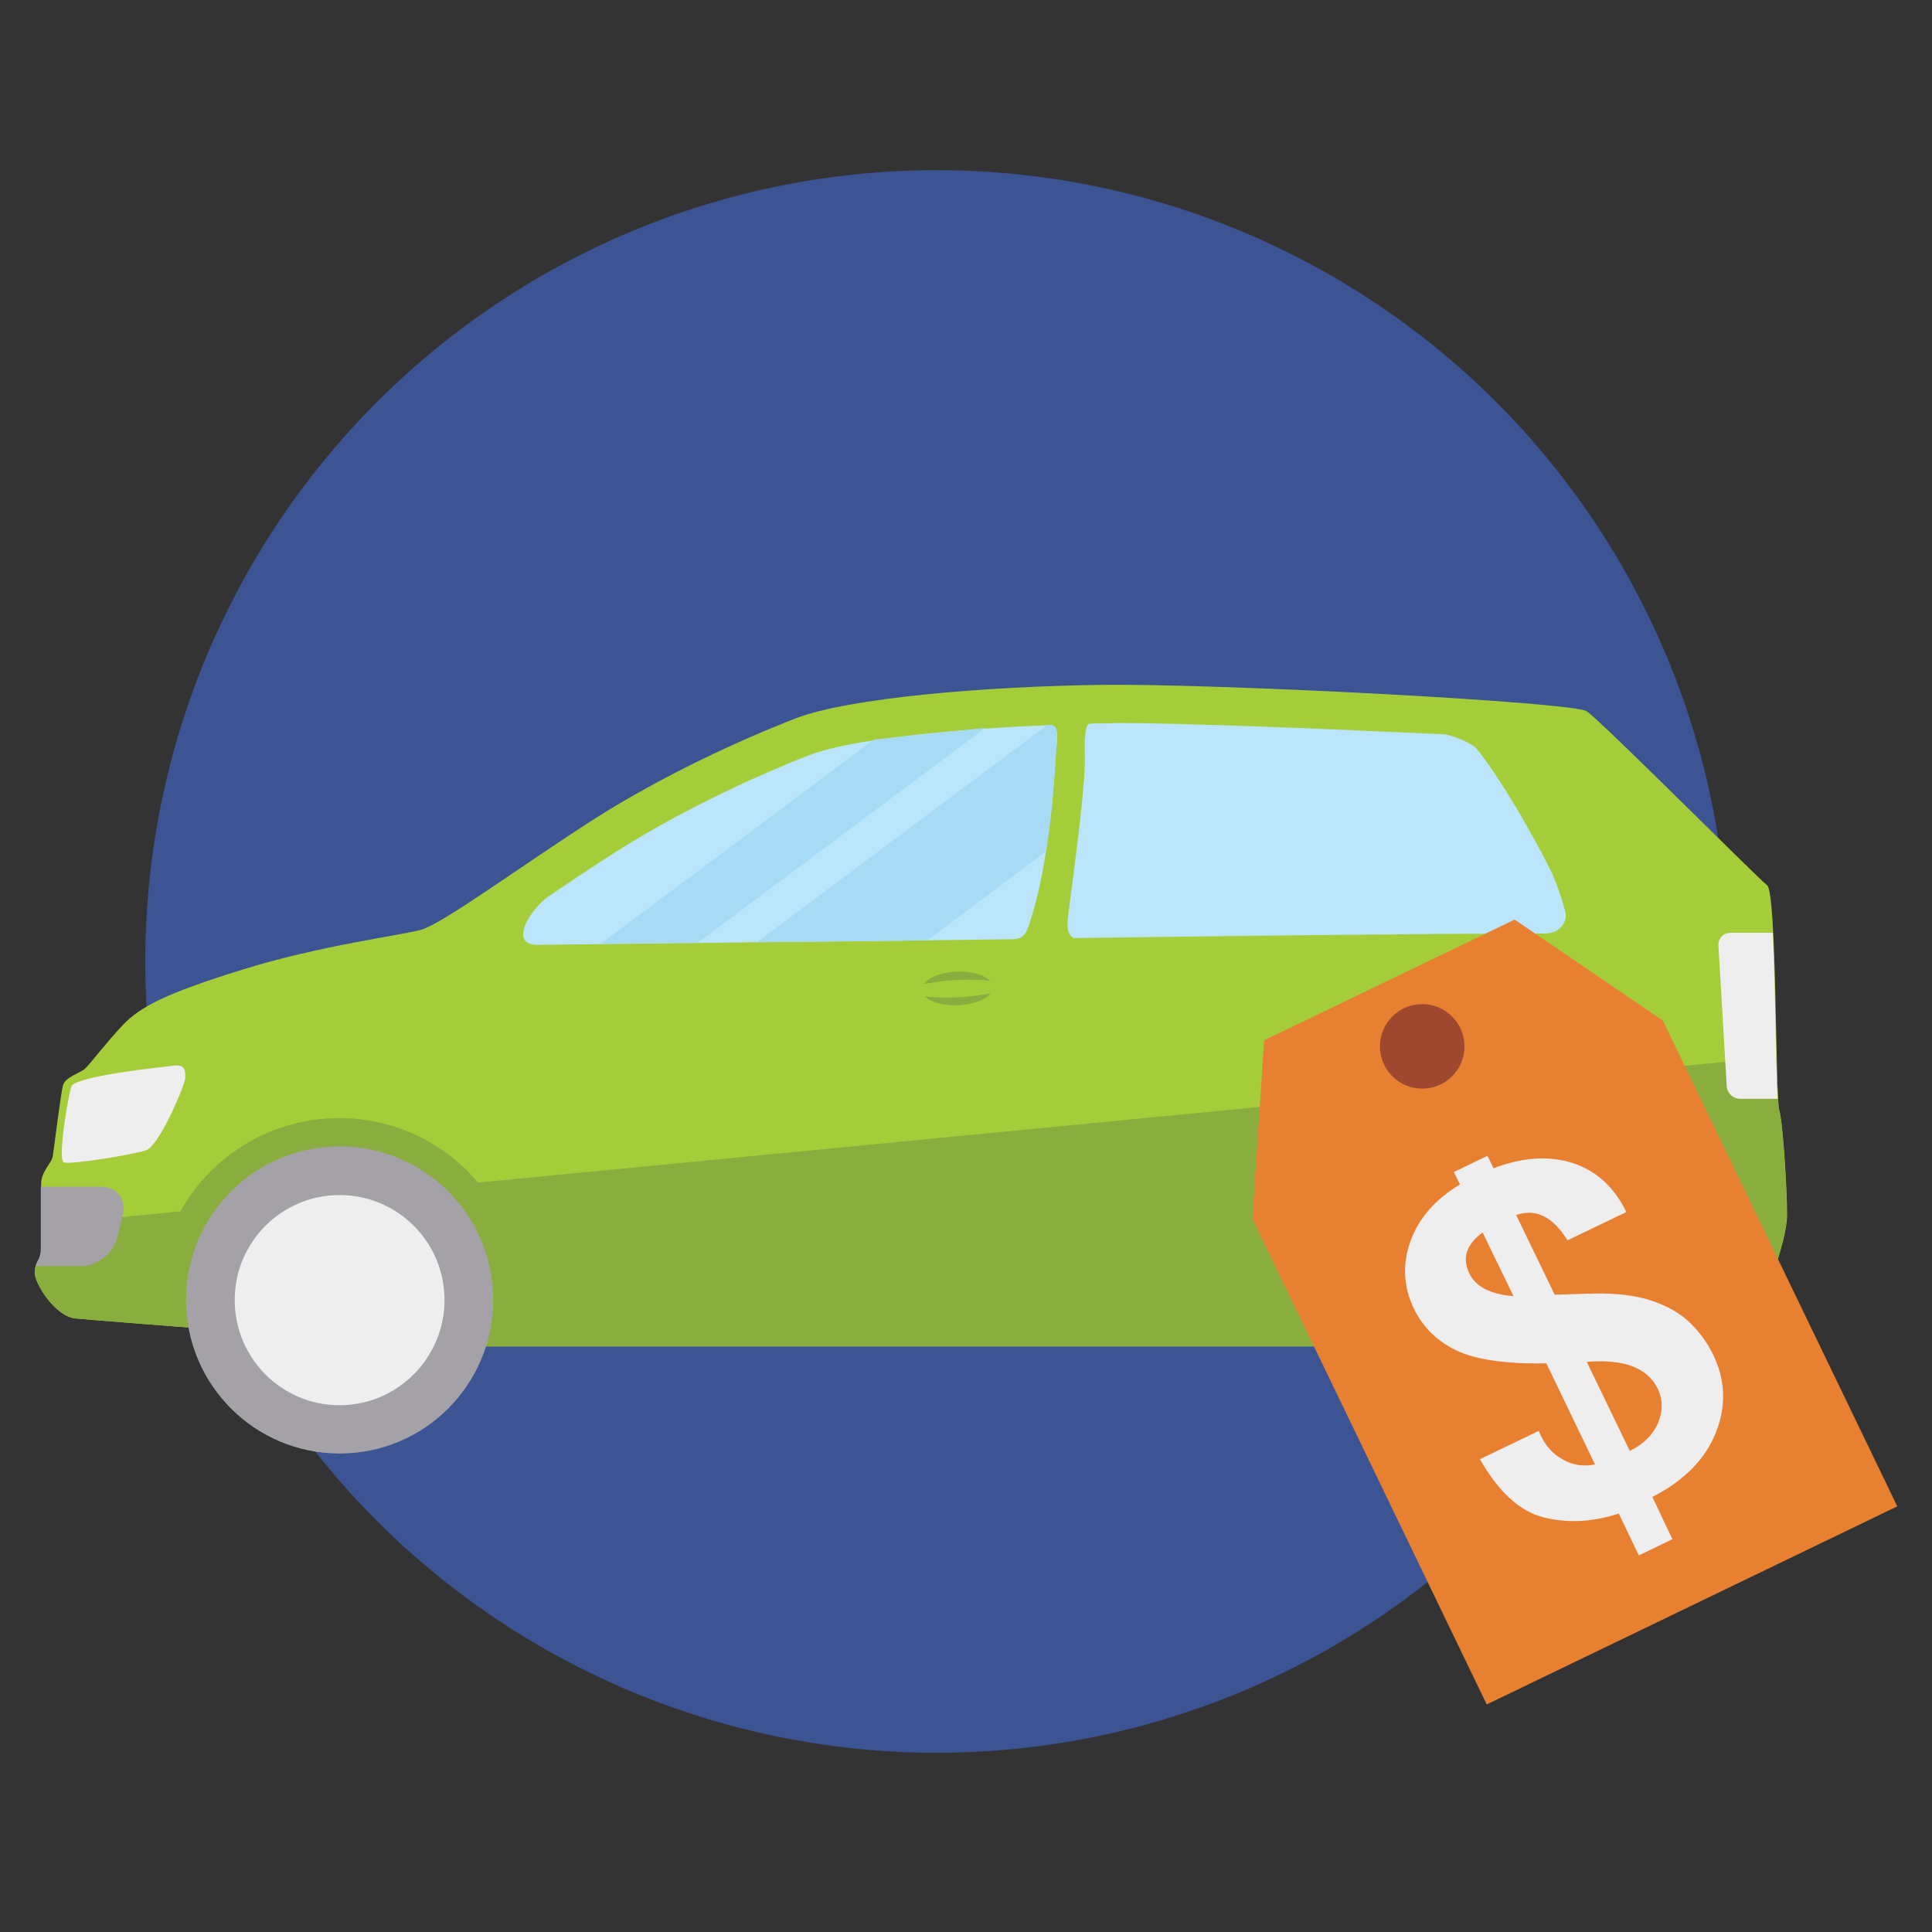 <?xml version="1.0" encoding="UTF-8"?>
<!-- Generator: Adobe Illustrator 26.0.3, SVG Export Plug-In . SVG Version: 6.00 Build 0)  -->
<svg xmlns="http://www.w3.org/2000/svg" xmlns:xlink="http://www.w3.org/1999/xlink" version="1.1" x="0px" y="0px" viewBox="0 0 512 512" style="enable-background:new 0 0 512 512;" xml:space="preserve">
<rect x="0" y="0" width="512" height="512" fill="#333333" stroke="none"/>
<style type="text/css">
	.st0{fill:#3C5494;}
	.st1{fill:#A5CD39;}
	.st2{fill:#89AD3F;}
	.st3{fill:#A4A2A7;}
	.st4{fill:#EFEEEE;}
	.st5{fill:#BAE5FA;}
	.st6{fill:#A7DAF5;}
	.st7{fill:#E88032;}
	.st8{fill:#9E4830;}
</style>
<g id="BULINE">
	<g id="XMLID_00000018945766531132496830000002501055563664751756_">
		<circle class="st0" cx="248.2" cy="254.8" r="209.7"></circle>
	</g>
</g>
<g id="Icons">
	<g>
		<g>
			<path class="st1" d="M10.9,313.7c0,5.9,0,14.6,0,17.4s-1.7,3.4-1.7,6.2s5.3,11.5,10.8,12.1c5.5,0.6,94.4,7.4,100.2,7.4     c5.7,0,262.5,0,270.5,0c0,0,73.3-8.1,74.8-9.3c1.5-1.3,8.1-18.5,8.1-25.5s-1.1-24.6-2.1-27.8s-0.6-57.7-3.2-59.6     c-2.5-1.9-43.9-43.5-47.8-46.1c-3.8-2.5-98.1-7.4-128.6-7s-66.9,3.4-81.1,8.9c-14.2,5.5-34.8,14.9-53.1,26.5     c-18.3,11.7-40.5,28-46.1,29.5c-5.5,1.5-27,4.2-47.5,10.6c-20.6,6.4-27,9.9-31.5,14.6s-9,10.8-10.3,11.8c-1.3,1-5,2.1-5.6,4.2     c-0.6,2.1-2.4,16.9-2.7,18.7C13.8,308.2,10.9,310.4,10.9,313.7z"></path>
			<path class="st2" d="M473.5,322c0,7-6.6,24.2-8.1,25.5c-1.5,1.3-74.8,9.3-74.8,9.3H120.2c-5.7,0-94.6-6.8-100.2-7.4     c-5.5-0.6-10.8-9.3-10.8-12.1c0-2.8,1.7-3.4,1.7-6.2v-6.5l459.9-44.5c0.2,7.4,0.4,13.1,0.7,14C472.5,297.4,473.5,315,473.5,322z"></path>
			<g>
				<path class="st2" d="M136.5,356.8c1-3.9,1.6-8,1.6-12.3c0-26.6-21.6-48.2-48.2-48.2c-26.6,0-48.2,21.6-48.2,48.2      c0,2.3,0.2,4.5,0.5,6.7c28.4,2.2,73.8,5.6,77.9,5.6C121,356.8,126.9,356.8,136.5,356.8z"></path>
				<path class="st2" d="M415.5,296.3c-26.6,0-48.2,21.6-48.2,48.2c0,4.3,0.6,8.4,1.6,12.3c12.4,0,20.4,0,21.7,0      c0,0,61.4-6.7,72.9-8.9c0.1-1.1,0.2-2.3,0.2-3.4C463.8,317.9,442.2,296.3,415.5,296.3z"></path>
			</g>
			<g>
				<circle class="st3" cx="90" cy="344.5" r="40.7"></circle>
				<path class="st4" d="M117.8,344.5c0,15.4-12.5,27.9-27.8,27.9c-15.4,0-27.8-12.5-27.8-27.9c0-15.4,12.5-27.8,27.8-27.8      C105.3,316.7,117.8,329.1,117.8,344.5z"></path>
				<circle class="st3" cx="415.5" cy="344.5" r="40.7"></circle>
				<path class="st4" d="M443.4,344.5c0,15.4-12.5,27.9-27.9,27.9c-15.4,0-27.8-12.5-27.8-27.9c0-15.4,12.5-27.8,27.8-27.8      C430.9,316.7,443.4,329.1,443.4,344.5z"></path>
			</g>
			<path class="st5" d="M280,197.5c-0.3,2.3-0.6,14.4-2.8,28.1c-1,6.7-2.5,13.7-4.7,20.1c-0.7,2.2-1.9,3.1-3.8,3.2     c-7.8,0.1-15.5,0.2-23,0.3h0c-16.1,0.2-31.5,0.4-45.1,0.5h0c-5.5,0.1-10.7,0.1-15.5,0.2c-10.1,0.1-18.9,0.2-25.8,0.3     c-9.7,0.1-15.7,0.2-16.8,0.2c-8.1,0-1.6-9.8,2.8-12.8c6-4.1,12.2-8.2,18-11.9c20.6-13.1,42.7-22.3,51.2-25.6     c3.7-1.4,9.6-2.8,17.1-3.9c8.2-1.3,18.4-2.3,29.6-3.1c5.3-0.4,10.8-0.7,16.4-0.9h0c0.3,0,0.5,0,0.8,0c0.5,0,0.9,0.2,1.2,0.5     C280.2,193.4,280.3,195.2,280,197.5z"></path>
			<path class="st5" d="M292,191.7c-1.1,0-2.3,0-3.4,0.1c-0.7,0.4-1.3,2-1.1,8.4c0.3,9.1-4.3,40.3-4.6,44.1     c-0.2,3.8,1.7,4.3,1.7,4.3c45.6-0.6,91.7-1.2,124.7-1.2c4.8,0,6-3.8,5.6-5.5c-1.1-4.2-2.5-8.1-4-11.3     c-4.4-8.9-13.3-24.5-19.6-32.2c-1.2-1.5-6.8-3.7-8.6-3.8c-31.7-1.5-69.5-3-86.7-3C294.5,191.7,293.2,191.7,292,191.7z"></path>
			<path class="st4" d="M19.1,287.6c-0.7,0.6-4.1,20.1-2.1,20.5c2.1,0.5,18.3-2.1,21.8-3.3c3.5-1.3,10.3-17.5,10.3-19.1     c0-1.6,0.2-3.7-3-3.3S22.1,284.9,19.1,287.6z"></path>
			<path class="st3" d="M21.6,335.5c4.2,0,8.5-3.4,9.5-7.6l1.4-5.8c1.1-4.2-1.5-7.6-5.7-7.6h-16c0,5.9,0,14,0,16.7     c0,2-0.9,2.9-1.4,4.3H21.6z"></path>
			<path class="st4" d="M469.8,247.2h-11.2c-1.9,0-3.3,1.5-3.2,3.4l2.2,37.2c0.1,1.9,1.7,3.4,3.6,3.4h9.9     C470.6,283,470.5,261.2,469.8,247.2z"></path>
			<g>
				<path class="st2" d="M263.1,261.5c0.1,2.5-4,4.7-9.2,4.9c-5.2,0.2-9.5-1.6-9.6-4c-0.1-2.5,4-4.7,9.2-4.9      C258.7,257.3,263,259.1,263.1,261.5z"></path>
				<path class="st1" d="M266.2,261.4c0.1,1.3-5.5,2.5-12.3,2.9c-6.9,0.3-12.5-0.4-12.6-1.7c-0.1-1.3,5.5-2.5,12.3-2.9      C260.5,259.4,266.1,260.1,266.2,261.4z"></path>
			</g>
			<g>
				<path class="st2" d="M407.6,259.2c0.1,2.5-4,4.7-9.2,4.9c-5.2,0.2-9.5-1.6-9.6-4c-0.1-2.5,4-4.7,9.2-4.9      C403.2,254.9,407.5,256.7,407.6,259.2z"></path>
				<path class="st1" d="M410.7,259c0.1,1.3-5.5,2.5-12.3,2.9c-6.9,0.3-12.5-0.4-12.6-1.7c-0.1-1.3,5.5-2.5,12.3-2.9      C405,257,410.7,257.8,410.7,259z"></path>
			</g>
			<g id="XMLID_00000164512750243719265520000015717936292612377472_">
				<path class="st6" d="M231.6,196l-72.4,54.1c6.9-0.1,15.7-0.2,25.8-0.3l76.1-56.9L231.6,196z"></path>
			</g>
			<g id="XMLID_00000037686707978672543650000004913669109092968617_">
				<path class="st6" d="M280,197.5c-0.3,2.3-0.6,14.4-2.8,28.1l-31.5,23.6h0c-16.1,0.2-31.5,0.4-45.1,0.5l77-57.6h0      c0.3,0,0.5,0,0.8,0c0.5,0,0.9,0.2,1.2,0.5C280.2,193.4,280.3,195.2,280,197.5z"></path>
			</g>
		</g>
	</g>
	<g>
		<polygon class="st7" points="502.8,399.2 394,451.7 331.9,323 335,275.7 401.4,243.7 440.7,270.5   "></polygon>
		<g id="XMLID_00000089567963021473808820000008494562581372065983_">
			<g id="XMLID_00000121972788810708149170000005424444251399267763_">
				<path class="st4" d="M443.2,407.9l-8.9,4.3l-5.3-11.1c-7,2.3-13.7,2.6-20,1c-6.3-1.6-11.9-6.8-16.8-15.4l15.6-7.5      c0.2,0.5,0.3,0.8,0.4,1c1.4,3,3.4,5.2,6,6.6c2.6,1.5,5.4,1.9,8.5,1.3l-12.9-26.8c-10.9,0.2-18.9-1-24-3.5      c-5.1-2.5-8.8-6.2-11.1-11c-2.8-5.8-3.1-11.8-0.9-17.9c2.2-6.1,6.6-11.1,13.1-15l-1.6-3.3l8.9-4.3l1.6,3.3      c7.6-2.9,14.6-3.4,20.9-1.4c6.3,2,11.1,6.4,14.3,13l-15.6,7.5c-3.9-6.3-8.4-8.5-13.6-6.7l10.2,21.1l10.5-0.3      c5.9-0.1,11,0.5,15.2,1.9c4.2,1.4,7.7,3.4,10.2,5.9c2.6,2.5,4.6,5.3,6.1,8.4c3.3,6.8,3.5,13.7,0.7,20.7c-2.8,7-8.4,12.7-16.8,17      L443.2,407.9z M392.9,326.6c-4.3,3.2-5.5,6.8-3.5,10.9c1.7,3.5,5.6,5.5,11.7,6L392.9,326.6z M431.9,384.5      c3.6-1.7,6.1-4.2,7.5-7.4c1.3-3.2,1.3-6.2-0.1-9.1c-2.7-5.5-8.9-7.9-18.8-7.1L431.9,384.5z"></path>
			</g>
		</g>
		<circle class="st8" cx="376.9" cy="277.3" r="11.2"></circle>
	</g>
</g>
</svg>
